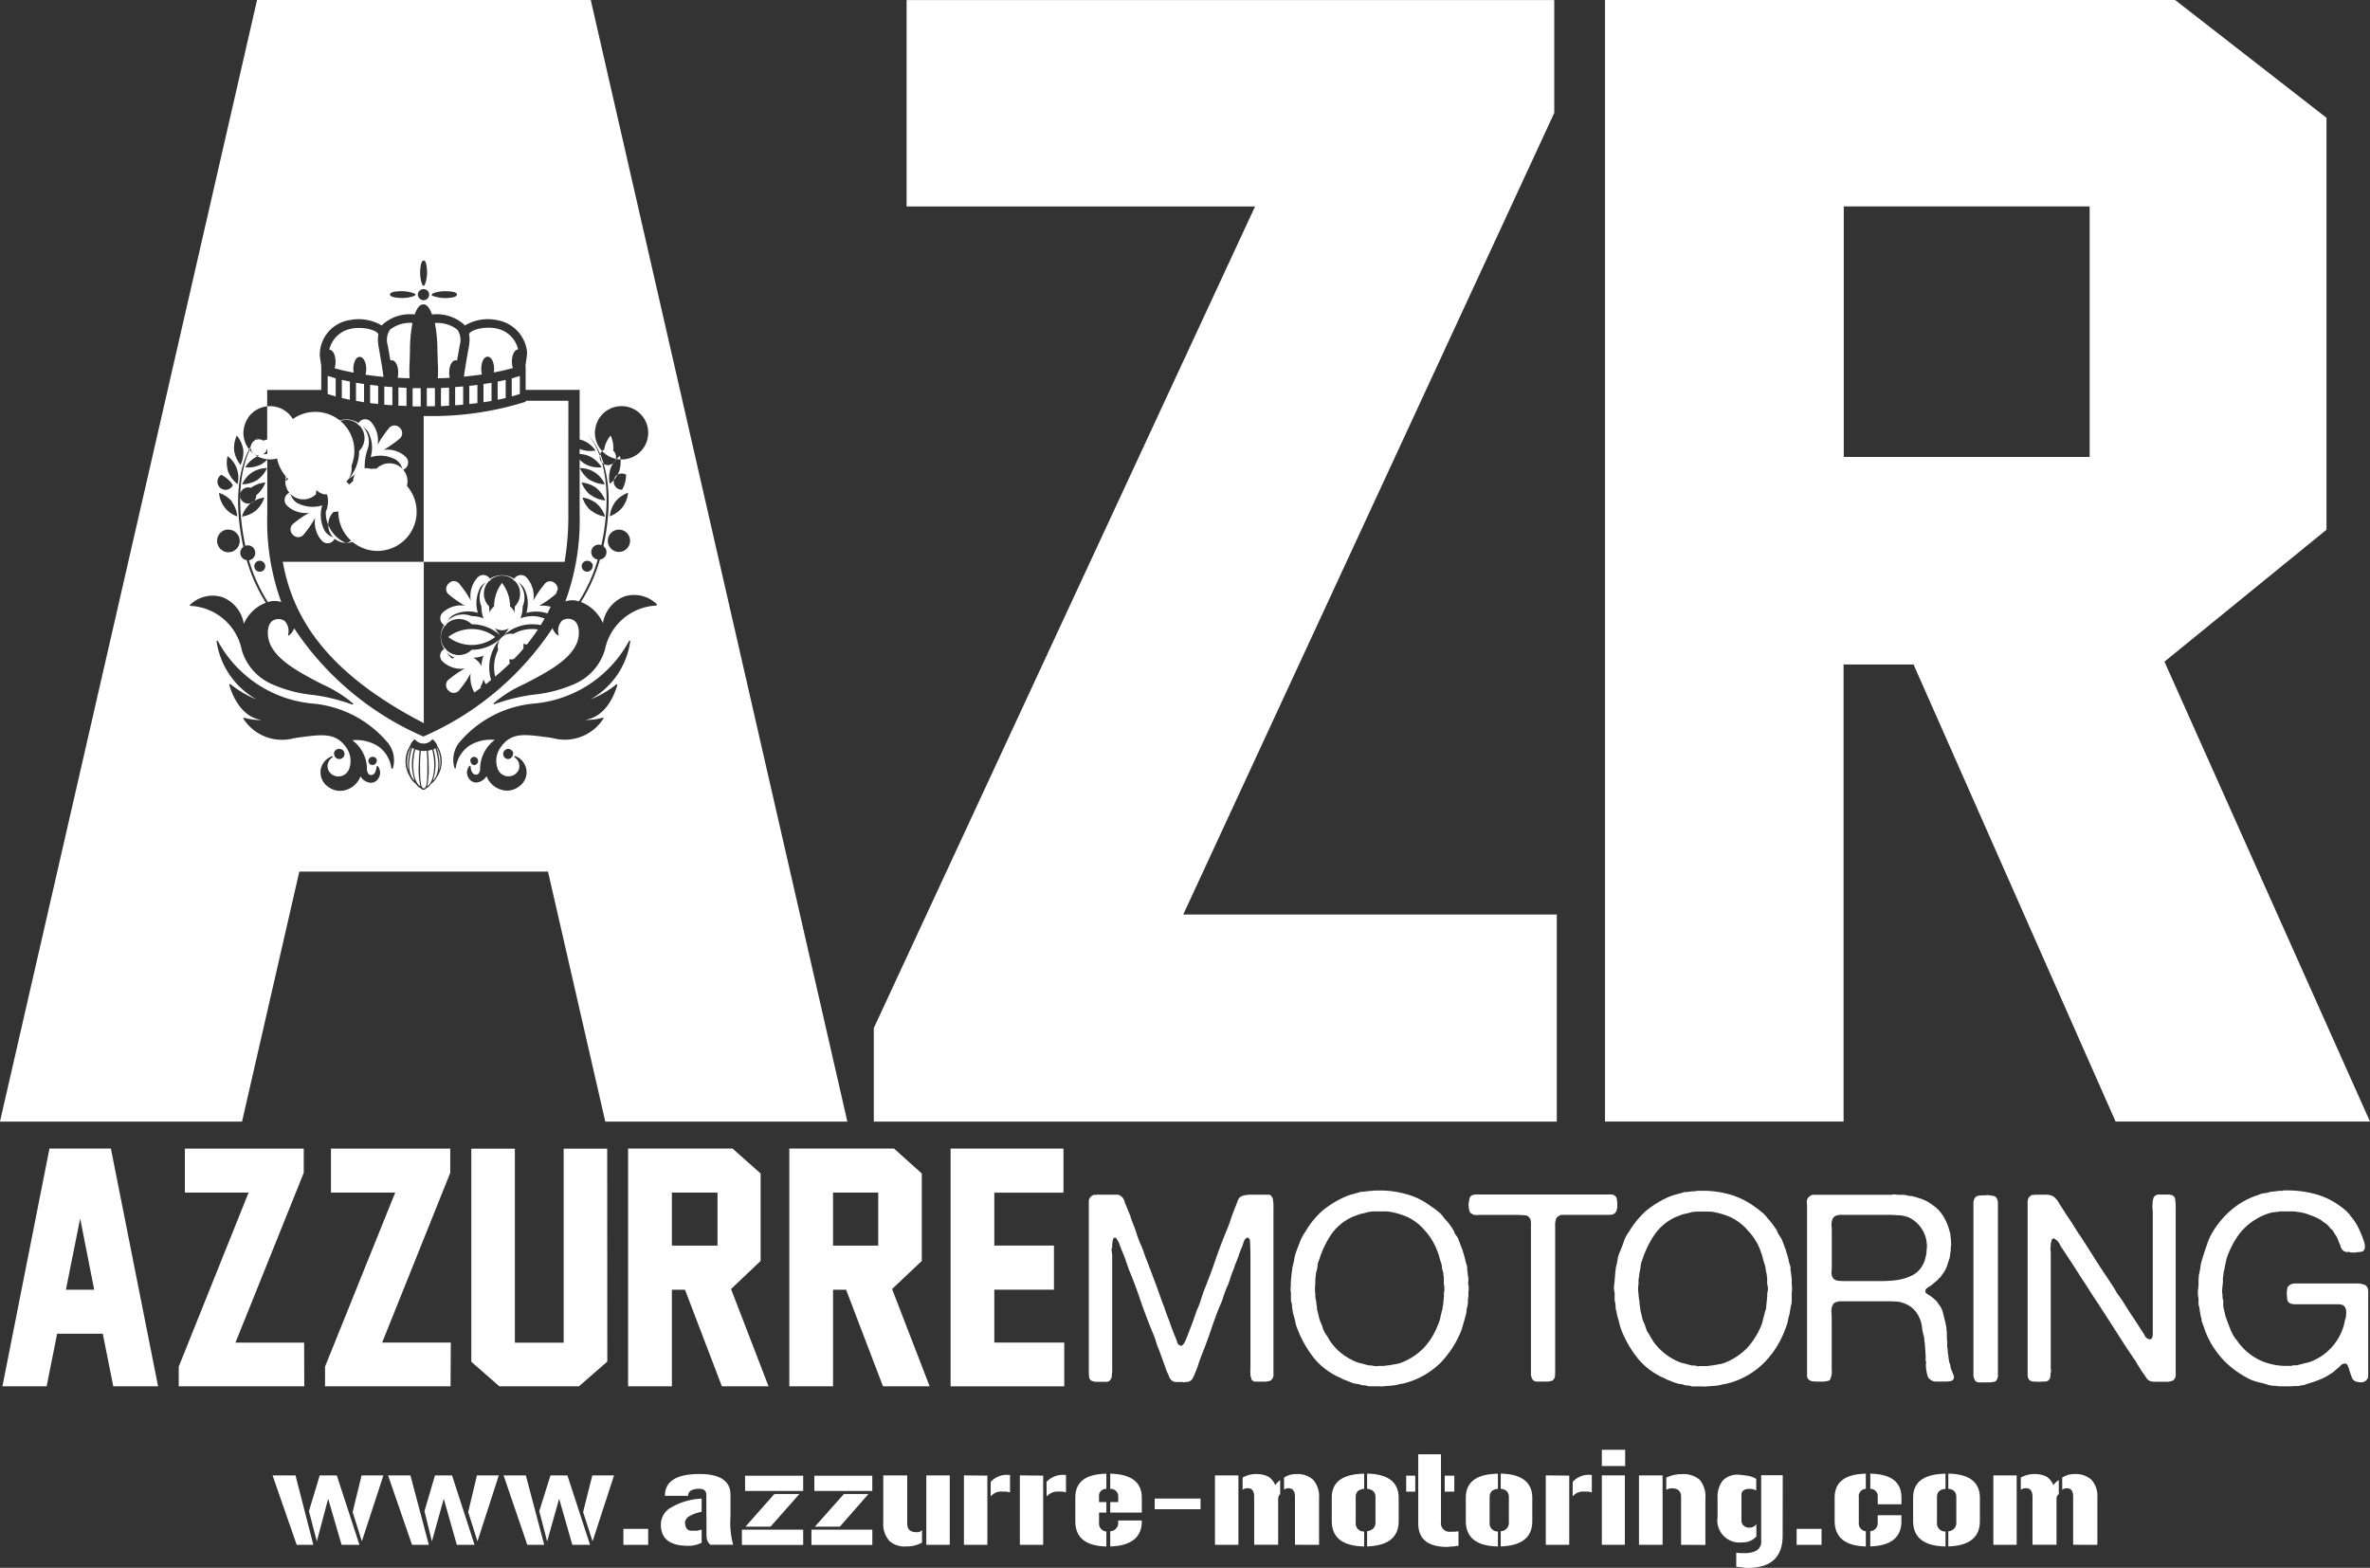<svg id="グループ_7157" data-name="グループ 7157" xmlns="http://www.w3.org/2000/svg" width="67.555" height="44.689" viewBox="0 0 67.555 44.689">
  <rect x="0" y="0" width="67.555" height="44.689" fill="#333333" stroke="none"/>
  <path id="パス_435" data-name="パス 435" d="M1759.911,832.874h.589a.143.143,0,0,1,.11.034.275.275,0,0,1,.1.118.753.753,0,0,0,.053.148c.042.1.076.194.121.292.023.1.061.182.1.285a2.717,2.717,0,0,1,.095.277c.034.091.068.187.106.27s.057.141.087.217a1.954,1.954,0,0,0,.08.22c.087.22.171.452.255.672s.159.46.25.68l.015.053a.466.466,0,0,1,.027.076c.049.133.095.243.133.357s.084.22.126.334c.023.038.038.1.064.16a.122.122,0,0,0,.091.106.1.1,0,0,0,.034.008.249.249,0,0,0,.034-.027.386.386,0,0,0,.065-.091l.042-.1c.042-.1.08-.209.122-.315s.079-.209.114-.315c0,0,.022-.057.03-.084l.027-.079a2.06,2.06,0,0,0,.114-.293c.031-.095.064-.194.1-.292.121-.3.228-.585.33-.885s.212-.581.334-.87c.038-.1.076-.2.11-.308s.08-.212.115-.308c.022-.042.034-.091.057-.148a.252.252,0,0,1,.076-.125.317.317,0,0,1,.121-.049.92.92,0,0,1,.16-.019h.178c.061,0,.11,0,.159,0h.14c.042,0,.08,0,.08,0a.186.186,0,0,1,.1.159,1.233,1.233,0,0,1,.012.213v4.585c0,.053,0,.114,0,.164a.166.166,0,0,1-.041.133.1.1,0,0,1-.061.053l-.106.022h-.122c-.06,0-.129,0-.178,0a.131.131,0,0,1-.117-.061l-.012-.049s-.011-.034-.019-.065v-.08a.318.318,0,0,1,0-.106c0-.038,0-.08,0-.118v-3c0-.122,0-.251-.007-.369,0-.049,0-.106-.007-.167s-.042-.091-.084-.091v.008a.145.145,0,0,0-.087.1c-.019.053-.035.1-.049.144a2.413,2.413,0,0,0-.1.258c-.03.087-.065.171-.1.258l-.023.064s-.011.042-.023.072a2.14,2.14,0,0,0-.1.274,1.828,1.828,0,0,1-.107.274c-.026.072-.06.152-.083.224a1.276,1.276,0,0,1-.083.228c-.1.235-.187.474-.266.71s-.167.471-.258.7c-.038.095-.068.186-.1.27-.026.1-.065.186-.1.277a1.507,1.507,0,0,1-.068.148.192.192,0,0,1-.126.1l-.026.007h-.05l-.053.012a.1.1,0,0,0-.046-.012h-.167a.185.185,0,0,1-.118-.034.246.246,0,0,1-.083-.106,1.34,1.34,0,0,0-.065-.148c-.038-.1-.072-.2-.114-.315s-.076-.209-.11-.307a1.772,1.772,0,0,1-.1-.274,2.429,2.429,0,0,0-.106-.274c-.11-.277-.224-.566-.319-.847s-.2-.57-.315-.847c-.042-.1-.076-.213-.114-.319a3.285,3.285,0,0,0-.122-.308c-.019-.057-.045-.117-.061-.163a.545.545,0,0,0-.076-.137l-.008-.023-.026-.012h-.034c-.008,0-.008.008-.008.008l-.015.019a.3.3,0,0,0-.023.08.611.611,0,0,1-.011.091v.08a.155.155,0,0,0-.015.1l.015.1v3.274a.819.819,0,0,1-.011.167.2.2,0,0,1-.038.129.131.131,0,0,1-.129.061c-.056,0-.129,0-.19,0h-.1a.275.275,0,0,1-.076-.015.133.133,0,0,1-.114-.125,1.9,1.9,0,0,1-.008-.224v-4.574c0-.053,0-.106,0-.175a.194.194,0,0,1,.034-.137.226.226,0,0,1,.114-.08.069.069,0,0,1,.03,0,.144.144,0,0,0,.038,0" transform="translate(-1728.668 -798.82)" fill="#fff"/>
  <path id="パス_436" data-name="パス 436" d="M1782.148,835.2a.565.565,0,0,1,.008.106.707.707,0,0,1-.008.106v.091c0,.049-.015.1-.015.148a.644.644,0,0,1-.011.152.7.7,0,0,0-.027.114c0,.03-.007.064-.011.11-.026.083-.045.167-.068.243s-.05.163-.072.235a2.833,2.833,0,0,1-.585.912,2.257,2.257,0,0,1-.942.562,1.447,1.447,0,0,1-.159.042c-.058,0-.11.026-.167.034l-.053.011a.506.506,0,0,0-.076.008l-.243.019a.351.351,0,0,1-.1,0c-.053,0-.083,0-.083,0-.042,0-.068,0-.068,0h-.167a.312.312,0,0,0-.095-.023.447.447,0,0,0-.1-.008.389.389,0,0,0-.148-.038.658.658,0,0,1-.145-.038c-.049-.019-.1-.038-.148-.061a.523.523,0,0,1-.148-.065,2,2,0,0,1-.748-.543,3.091,3.091,0,0,1-.486-.84.942.942,0,0,1-.068-.213,1.529,1.529,0,0,0-.061-.232l-.011-.053a.22.22,0,0,0-.008-.057.537.537,0,0,1-.015-.114.356.356,0,0,0-.023-.125.1.1,0,0,1-.008-.038.576.576,0,0,0,0-.069v-.16a.637.637,0,0,1-.011-.106.4.4,0,0,1,.008-.076l0-.121.026-.274a.551.551,0,0,0,.015-.087.232.232,0,0,1,.015-.091,1.893,1.893,0,0,0,.049-.239,1.616,1.616,0,0,1,.068-.22c.035-.095.076-.19.106-.274a1.429,1.429,0,0,1,.144-.255,2.374,2.374,0,0,1,.483-.589,2.742,2.742,0,0,1,.672-.406,1.117,1.117,0,0,1,.171-.057c.065-.019.125-.038.194-.053a.159.159,0,0,1,.091-.019.382.382,0,0,0,.1-.012c.034,0,.076-.008.11-.011s.076,0,.122-.012h.072a2.718,2.718,0,0,1,.866.106,1.977,1.977,0,0,1,.654.316c.076.053.148.1.22.159a.858.858,0,0,1,.182.186.253.253,0,0,0,.049.061l.057.061c.027.034.061.079.092.121s.049.08.076.118.023.053.023.053l.027.061a.989.989,0,0,1,.076.107c.034.087.073.182.11.289a.274.274,0,0,1,.031.087s.015.049.027.079c.011.057.03.1.042.156a.988.988,0,0,0,.045.164c0,.022.012.049.012.049l0,.1a.34.34,0,0,1,.015.106.957.957,0,0,0,.019.114v.088a.251.251,0,0,0,0,.11m-.7.235a.357.357,0,0,0,.015-.129.428.428,0,0,0-.015-.14v-.053l0-.072,0-.061a.454.454,0,0,1-.012-.072.364.364,0,0,0-.007-.072.892.892,0,0,1-.035-.133.373.373,0,0,0-.023-.129q-.034-.1-.057-.194a1.576,1.576,0,0,0-.069-.19,1.778,1.778,0,0,0-.345-.551,1.466,1.466,0,0,0-.513-.387,2.238,2.238,0,0,0-.384-.121,1,1,0,0,0-.239-.027h-.357c-.027.008-.064.008-.11.015a1.859,1.859,0,0,1-.213.053c-.068.023-.129.046-.194.068a1.484,1.484,0,0,0-.634.494,2.769,2.769,0,0,0-.365.76.368.368,0,0,0-.042.163.909.909,0,0,1-.038.179.347.347,0,0,1-.011.049.307.307,0,0,1-.008.095l-.007.057v.129a.739.739,0,0,0-.008.14.687.687,0,0,0,.008.141v.091c.007.057.023.1.027.144a.644.644,0,0,0,.019.133v.061a.1.1,0,0,0,.015.053c.011.053.023.106.038.167a1.114,1.114,0,0,0,.05.163.7.7,0,0,1,.061.163.783.783,0,0,0,.072.152c.023.042.05.076.073.11a1.153,1.153,0,0,0,.068.118,1.6,1.6,0,0,0,.6.524,1.5,1.5,0,0,0,.206.091c.068.011.152.038.235.061a.71.71,0,0,0,.073.015.378.378,0,0,1,.129.015.4.4,0,0,1,.061.008c.072-.008.118-.008.118-.008h.107a.131.131,0,0,0,.045-.008.718.718,0,0,1,.084-.008l.22-.038a.735.735,0,0,0,.175-.049,1.827,1.827,0,0,0,.619-.414,2.008,2.008,0,0,0,.392-.634,1.171,1.171,0,0,0,.072-.2c.011-.069.034-.148.049-.217.008-.022.019-.057.019-.057a.311.311,0,0,1,.015-.107l.026-.274Z" transform="translate(-1740.292 -798.578)" fill="#fff"/>
  <path id="パス_437" data-name="パス 437" d="M1792.635,832.859h3.821a.566.566,0,0,1,.087.007c.08.046.1.084.1.122a.534.534,0,0,1,.015.167v.087c-.011.034-.019.068-.026.095l-.049.065a.3.3,0,0,1-.167.038h-1.041c-.053,0-.106,0-.159,0s-.106,0-.148,0a.4.4,0,0,0-.1.045.179.179,0,0,0-.065.107.486.486,0,0,0-.015.171c0,.065,0,.137,0,.19v3.886c0,.08,0,.152-.007.209a.19.19,0,0,1-.084.125c-.026,0-.061.011-.091.019h-.315a.163.163,0,0,1-.144-.053.339.339,0,0,1-.05-.144c0-.049,0-.11,0-.171v-3.878c0-.057,0-.118,0-.19a.537.537,0,0,0-.015-.182.17.17,0,0,0-.167-.121,2.289,2.289,0,0,0-.281-.011h-1.026a.368.368,0,0,1-.167-.012l-.03-.023c-.035-.019-.05-.03-.057-.049a.61.61,0,0,1-.026-.1.8.8,0,0,1-.008-.133c.008-.049.015-.091.022-.125a.376.376,0,0,1,.019-.068.259.259,0,0,1,.042-.042c.034-.012.053-.023.072-.027l.019,0a.23.23,0,0,0,.034,0" transform="translate(-1750.559 -798.812)" fill="#fff"/>
  <path id="パス_438" data-name="パス 438" d="M1809.977,835.2a.353.353,0,0,1,.008.106.409.409,0,0,1-.008.106v.091c0,.049,0,.1,0,.148a.392.392,0,0,1-.027.152,1.012,1.012,0,0,1-.019.114c0,.03-.011.065-.015.11a1.536,1.536,0,0,0-.057.243c-.027.083-.053.163-.084.235a2.649,2.649,0,0,1-.585.912,2.272,2.272,0,0,1-.935.562c-.061.019-.114.031-.163.042a1.567,1.567,0,0,0-.164.034l-.049.011a.386.386,0,0,0-.079.008l-.251.019a.3.3,0,0,1-.091,0c-.061,0-.091,0-.091,0l-.083,0h-.152a.267.267,0,0,0-.094-.023.443.443,0,0,0-.1-.007.316.316,0,0,0-.145-.038.908.908,0,0,1-.144-.038c-.053-.019-.1-.038-.152-.06a.679.679,0,0,1-.144-.065,2.008,2.008,0,0,1-.744-.543,3.073,3.073,0,0,1-.49-.839,1.207,1.207,0,0,1-.061-.213c-.023-.072-.042-.152-.065-.231l-.008-.053a.117.117,0,0,0-.015-.057.556.556,0,0,1-.015-.114.461.461,0,0,0-.015-.126.138.138,0,0,1-.011-.038.481.481,0,0,0,0-.069v-.16a.394.394,0,0,1-.019-.106c0-.042,0-.076,0-.076l.016-.121.022-.274a.724.724,0,0,0,.011-.087.313.313,0,0,1,.016-.091,2.009,2.009,0,0,0,.046-.239,1.2,1.2,0,0,1,.08-.22c.034-.095.076-.19.1-.273a1.062,1.062,0,0,1,.141-.255,2.543,2.543,0,0,1,.482-.589,2.783,2.783,0,0,1,.668-.406c.057-.023.121-.042.174-.057.069-.019.129-.038.2-.053a.141.141,0,0,1,.057-.019.457.457,0,0,0,.125-.012.991.991,0,0,0,.114-.011c.038,0,.076,0,.121-.012a.052.052,0,0,1,.038,0h.034a2.77,2.77,0,0,1,.866.106,2.239,2.239,0,0,1,.657.316c.072.053.145.1.213.159a1.113,1.113,0,0,1,.19.186.159.159,0,0,0,.053.061l.046.061c.031.034.061.079.092.121s.056.08.083.118a.389.389,0,0,0,.015.053.38.38,0,0,1,.034.061c.034.049.05.08.072.106a3,3,0,0,1,.111.289.141.141,0,0,1,.027.087l.03.079c.015.057.027.1.042.156a.9.9,0,0,0,.042.164c.008.023.015.049.015.049l0,.1a.536.536,0,0,1,.019.106.7.7,0,0,0,.015.114v.087c0,.057,0,.076,0,.11m-.7.235a.442.442,0,0,0,.022-.129.538.538,0,0,0-.022-.14v-.187a.232.232,0,0,1-.012-.072.3.3,0,0,0-.015-.073c-.008-.045-.019-.087-.022-.132s-.024-.084-.035-.129c-.023-.068-.038-.133-.053-.194s-.045-.126-.064-.19a1.673,1.673,0,0,0-.353-.551,1.475,1.475,0,0,0-.513-.387,2.2,2.2,0,0,0-.384-.121.905.905,0,0,0-.236-.027h-.357c-.034.008-.069.008-.11.015-.076.023-.141.038-.213.053s-.125.046-.194.068a1.452,1.452,0,0,0-.631.494,2.769,2.769,0,0,0-.372.76.49.49,0,0,0-.042.163,1.392,1.392,0,0,1-.031.178.353.353,0,0,1-.011.049.3.3,0,0,1-.008.095l-.011.057v.129a.682.682,0,0,0-.011.14.62.62,0,0,0,.011.141v.049a.145.145,0,0,1,.008.042c0,.057.019.1.019.144a.463.463,0,0,0,.016.133l.007.061a.191.191,0,0,0,.007.053c.015.053.023.106.039.167a.614.614,0,0,0,.053.163,1.472,1.472,0,0,1,.061.163.481.481,0,0,0,.072.152.9.9,0,0,1,.064.11c.026.042.053.079.072.118a1.713,1.713,0,0,0,.6.524,1.747,1.747,0,0,0,.213.091c.072.011.148.038.24.061a.3.3,0,0,0,.064.015.231.231,0,0,1,.129.015.362.362,0,0,0,.091,0h.2a.215.215,0,0,0,.05-.008.5.5,0,0,1,.072-.007c.095-.015.159-.026.22-.038a.762.762,0,0,0,.179-.049,1.817,1.817,0,0,0,.619-.414,2.162,2.162,0,0,0,.4-.634.831.831,0,0,0,.057-.2c.023-.068.041-.148.057-.217a.189.189,0,0,0,.023-.057c.008-.068.011-.107.011-.107l.027-.274Z" transform="translate(-1758.905 -798.574)" fill="#fff"/>
  <path id="パス_439" data-name="パス 439" d="M1825.714,837.994c.023.069.008.122-.031.144a.125.125,0,0,1-.091.03.59.59,0,0,1-.122.008h-.24a.245.245,0,0,1-.178-.057.184.184,0,0,1-.08-.114,1.151,1.151,0,0,1-.034-.159l-.008-.035v-.072s-.015-.046,0-.065a.2.2,0,0,0,0-.061.176.176,0,0,1-.011-.061v-.118l-.023-.338a.585.585,0,0,1-.015-.11.356.356,0,0,0-.015-.106,1.618,1.618,0,0,1-.053-.273.861.861,0,0,0-.076-.255.73.73,0,0,0-.471-.418.5.5,0,0,0-.2-.038c-.087-.008-.163-.008-.247-.008h-1.36a.335.335,0,0,0-.072.019.159.159,0,0,0-.1.057.377.377,0,0,0-.052.243c.007.114.007.209.007.3v1.086c0,.072,0,.16,0,.258a.451.451,0,0,1-.031.224.243.243,0,0,1-.027.065l-.069.023a.263.263,0,0,0-.083.015h-.137a1.078,1.078,0,0,1-.163-.008.2.2,0,0,1-.129-.037.15.15,0,0,1-.064-.141v-4.752a1.514,1.514,0,0,0-.007-.174.21.21,0,0,1,.042-.137.363.363,0,0,1,.114-.076s.015,0,.015,0h2.2a.68.68,0,0,0,.114-.011.272.272,0,0,1,.1.011h.08a.533.533,0,0,0,.061,0,.5.5,0,0,1,.126.015.428.428,0,0,0,.125.019.659.659,0,0,1,.121.03,2.127,2.127,0,0,1,.259.088,1.2,1.2,0,0,1,.224.137,1.006,1.006,0,0,1,.3.307,1.48,1.48,0,0,1,.186.437.352.352,0,0,1,.027.121.844.844,0,0,0,.015.122v.076l.008.049c-.008.061-.011.095-.015.118v.083c-.008.038-.012.076-.019.106a.377.377,0,0,1-.019.114c-.023.068-.046.136-.068.209a.942.942,0,0,1-.1.194l-.046.061a.565.565,0,0,1-.049.068l-.011.015-.011,0a.161.161,0,0,0-.027.026.289.289,0,0,1-.035.045c-.056.042-.087.069-.121.1a.907.907,0,0,1-.11.08.2.2,0,0,0-.068.049.1.1,0,0,0-.035.042.148.148,0,0,0,.008.083.938.938,0,0,0,.095.068.675.675,0,0,1,.145.11.4.4,0,0,1,.121.14.576.576,0,0,1,.125.236c.023.083.042.182.072.281.008.042.015.08.023.114s.007.077.011.122a.457.457,0,0,1,.011.065.807.807,0,0,0,0,.14v.065a.312.312,0,0,1,.007.122.382.382,0,0,0,.008.114l.008.061v.057a1.012,1.012,0,0,1,.023.159c.008.046.015.091.026.148a.2.2,0,0,1,.027.08.332.332,0,0,0,.008.061Zm-.9-3.107a.792.792,0,0,0,.083-.171c.008-.057.034-.125.046-.2v-.064a.753.753,0,0,0,.007-.228.908.908,0,0,0-.517-.729.933.933,0,0,0-.342-.061c-.133-.011-.266-.011-.41-.011h-1.224l-.023.011a.1.1,0,0,0-.049.008.164.164,0,0,0-.118.1.358.358,0,0,0-.03.186c.007.076.007.156.007.217v.859c0,.079,0,.159-.007.235a.271.271,0,0,0,.052.2.2.2,0,0,0,.114.06,1.019,1.019,0,0,0,.163.012h1.022a3.55,3.55,0,0,0,.509-.027,1.484,1.484,0,0,0,.418-.125.676.676,0,0,0,.3-.27" transform="translate(-1770.03 -798.796)" fill="#fff"/>
  <path id="パス_440" data-name="パス 440" d="M1836.087,832.914c.034,0,.072,0,.118,0a.251.251,0,0,1,.129,0,.711.711,0,0,1,.117.019.117.117,0,0,1,.053.023.235.235,0,0,1,.065.163c0,.069,0,.125,0,.19v4.7a.264.264,0,0,1-.038.171.157.157,0,0,1-.045.042c-.049.007-.084.019-.129.022h-.137c-.065,0-.129,0-.19,0a.128.128,0,0,1-.125-.077.341.341,0,0,1-.034-.125v-4.885a.269.269,0,0,1,.034-.156.14.14,0,0,1,.11-.076.075.075,0,0,1,.031-.008h.038" transform="translate(-1779.62 -798.841)" fill="#fff"/>
  <path id="パス_441" data-name="パス 441" d="M1840.721,832.874c.091,0,.194,0,.308,0a.441.441,0,0,1,.235.053.739.739,0,0,1,.118.126c.038.061.069.121.1.163.065.1.125.2.2.308.061.091.133.2.2.308.031.053.069.107.1.16a1.53,1.53,0,0,1,.11.163c.156.235.3.474.456.714s.315.471.467.71a1,1,0,0,0,.129.2c.042.061.094.133.129.194.083.137.167.266.258.4s.172.266.255.391a1.253,1.253,0,0,1,.087.148.17.17,0,0,0,.141.083.152.152,0,0,0,.042-.015.231.231,0,0,0,.034-.133v-3.495a.42.42,0,0,0-.008-.073.86.86,0,0,1,0-.114l.008-.121.015-.057a.125.125,0,0,1,.019-.049.166.166,0,0,1,.133-.069h.288a.342.342,0,0,1,.084.015.142.142,0,0,1,.1.129,1.823,1.823,0,0,1,.015.22v4.6c0,.053,0,.114,0,.164a.2.2,0,0,1-.037.133.142.142,0,0,1-.076.053.732.732,0,0,1-.1.022h-.372a.463.463,0,0,1-.156-.022.266.266,0,0,1-.091-.08s-.045-.068-.064-.1a1.158,1.158,0,0,1-.125-.186,1.8,1.8,0,0,1-.122-.2c-.182-.258-.357-.531-.528-.8s-.345-.532-.52-.809c-.1-.144-.2-.3-.289-.441s-.194-.292-.285-.441c-.167-.262-.338-.52-.517-.79l-.034-.069a.317.317,0,0,0-.106-.114l-.023-.019-.034-.016a.288.288,0,0,0-.057.034.379.379,0,0,1-.026.114v.057a.535.535,0,0,0-.008.114.718.718,0,0,1,.008.125v3.229a.436.436,0,0,0,.008.091.205.205,0,0,1-.015.088v.057c-.012.057-.015.091-.015.091l-.064.065-.053.015-.175.007c-.072,0-.136,0-.193-.007a.17.17,0,0,1-.118-.061.231.231,0,0,1-.034-.129v-4.9a.293.293,0,0,1,.034-.156.384.384,0,0,1,.091-.072l.019,0c.038,0,.053,0,.053,0" transform="translate(-1782.727 -798.82)" fill="#fff"/>
  <path id="パス_442" data-name="パス 442" d="M1857.584,832.512a3.037,3.037,0,0,1,.9.095,2.064,2.064,0,0,1,.7.323,2.04,2.04,0,0,1,.243.194l.026.034.031.026a.523.523,0,0,0,.08.107.949.949,0,0,1,.083.118,1.63,1.63,0,0,1,.141.266c.041.091.08.19.114.289a.5.5,0,0,1,.026.163.141.141,0,0,1-.061.118.025.025,0,0,1-.019.011.121.121,0,0,0-.065.011h-.057a.417.417,0,0,1-.117.015.6.6,0,0,1-.1-.008.21.21,0,0,0-.058-.015.063.063,0,0,1-.068,0,.206.206,0,0,1-.076-.034.209.209,0,0,1-.068-.106.532.532,0,0,0-.05-.125,1.3,1.3,0,0,0-.079-.186c-.038-.049-.069-.11-.11-.171a.47.47,0,0,1-.038-.03.52.52,0,0,1-.038-.042.585.585,0,0,0-.129-.125.269.269,0,0,1-.072-.049l-.042-.031a1.314,1.314,0,0,0-.247-.122c-.083-.03-.159-.061-.243-.084-.049-.007-.091-.023-.133-.026a1.063,1.063,0,0,1-.133-.019h-.057l-.049,0h-.19c-.038,0-.069,0-.1,0h-.034a.055.055,0,0,0-.03.008l-.1.011-.072.008a1.549,1.549,0,0,0-.479.2,1.655,1.655,0,0,0-.5.46,2.6,2.6,0,0,0-.327.65c-.011.053-.027.11-.038.171s-.022.114-.034.179a.178.178,0,0,0-.015.049.528.528,0,0,1-.008.095.323.323,0,0,0-.011.1v.083l-.012.118a.984.984,0,0,0-.011.129.46.46,0,0,0,.011.117v.076l.008.045.011.035a.3.3,0,0,1,0,.1.68.68,0,0,0,.008.1c.008.038.015.076.027.118a.7.7,0,0,1,.022.106c.027.084.053.152.08.224s.057.148.084.216a1.931,1.931,0,0,0,.091.175c.038.053.08.1.117.156a1.658,1.658,0,0,0,.718.555c.042.015.073.026.11.038s.073.019.073.019a1.64,1.64,0,0,0,.456.061h.163a.239.239,0,0,1,.083-.019.173.173,0,0,0,.076,0c.095-.026.16-.038.216-.057a.844.844,0,0,0,.183-.049,1.564,1.564,0,0,0,.923-1,1,1,0,0,0,.03-.122.406.406,0,0,1,.031-.114.89.89,0,0,0,.015-.209.225.225,0,0,0-.076-.152.308.308,0,0,0-.159-.034h-1.2a.418.418,0,0,1-.156-.023.132.132,0,0,1-.079-.084.2.2,0,0,1-.015-.087.978.978,0,0,1-.008-.107.647.647,0,0,1,.012-.125.235.235,0,0,1,.011-.061.269.269,0,0,1,.117-.091.33.33,0,0,1,.091-.015h1.565c.057,0,.11,0,.16,0a.639.639,0,0,1,.152.008.814.814,0,0,1,.129.038.18.18,0,0,1,.072.1.275.275,0,0,1,.012.1v2.37a.233.233,0,0,1-.007.065.188.188,0,0,1-.107.118.192.192,0,0,1-.091.019.522.522,0,0,1-.159-.027.249.249,0,0,1-.076-.061.467.467,0,0,1-.049-.114c-.015-.038-.027-.083-.046-.133a.651.651,0,0,0-.046-.133.087.087,0,0,0-.118-.061.362.362,0,0,0-.061.023c-.038.038-.056.061-.079.079l-.118.1a.643.643,0,0,1-.114.084,1.566,1.566,0,0,1-.327.171,3.594,3.594,0,0,1-.372.126.34.34,0,0,1-.11.03.887.887,0,0,0-.11.022h-.137l-.045.008h-.08a.406.406,0,0,1-.075,0h-.065l-.156,0a.673.673,0,0,0-.148-.015c-.053,0-.1-.015-.148-.023a1.693,1.693,0,0,0-.258-.072,1.916,1.916,0,0,1-.247-.08,2.753,2.753,0,0,1-.744-.524,2.547,2.547,0,0,1-.513-.763,1.58,1.58,0,0,1-.068-.182c-.023-.068-.049-.137-.076-.209v-.053l-.018-.053c-.012-.057-.023-.118-.031-.175a1,1,0,0,0-.038-.182v-.179a.642.642,0,0,1-.019-.141,1.023,1.023,0,0,1,.007-.125l.012-.095v-.152l.007-.11a.22.22,0,0,1,.012-.072c.011-.061.026-.122.034-.178a1.007,1.007,0,0,1,.034-.182c.05-.164.1-.323.156-.479a1.678,1.678,0,0,1,.2-.418,2.538,2.538,0,0,1,.532-.6,2.208,2.208,0,0,1,.737-.395.436.436,0,0,1,.152-.046.85.85,0,0,0,.164-.034.54.54,0,0,1,.064-.012.388.388,0,0,0,.08-.008c.038-.007.079-.007.118-.015h.122" transform="translate(-1792.518 -798.578)" fill="#fff"/>
  <path id="パス_443" data-name="パス 443" d="M1669.36,835.689l-.3-1.5h-1.3l-.3,1.5H1666.2l1.341-6.777h1.751l1.345,6.777Zm-.544-2.754-.4-2.029-.406,2.029Z" transform="translate(-1666.131 -796.173)" fill="#fff"/>
  <path id="パス_444" data-name="パス 444" d="M1684.961,835.689h-3.578v-.562l1.991-4.961h-1.816v-1.254h3.388v.691L1683,834.443h1.957Z" transform="translate(-1676.288 -796.173)" fill="#fff"/>
  <path id="パス_445" data-name="パス 445" d="M1697.556,835.689h-3.578v-.562l2-4.961h-1.831v-1.254h3.4v.691l-1.941,4.839h1.956Z" transform="translate(-1684.713 -796.173)" fill="#fff"/>
  <path id="パス_446" data-name="パス 446" d="M1710.448,834.983l-.809.706h-2.268l-.8-.7v-6.074h1.242v5.531h1.39v-5.531h1.242Z" transform="translate(-1693.137 -796.173)" fill="#fff"/>
  <path id="パス_447" data-name="パス 447" d="M1724.067,835.689h-1.33l-1.052-2.754h-.373v2.754h-1.249v-6.777h2.978l.8.711v2.492l-.843.8Zm-2.755-4.011h1.3v-1.512h-1.3Z" transform="translate(-1702.16 -796.173)" fill="#fff"/>
  <path id="パス_448" data-name="パス 448" d="M1737.943,835.689h-1.33l-1.052-2.754h-.372v2.754h-1.246v-6.777h2.985l.791.711v2.492l-.847.8Zm-2.754-4.011h1.288v-1.512h-1.288Z" transform="translate(-1711.444 -796.173)" fill="#fff"/>
  <path id="パス_449" data-name="パス 449" d="M1751.063,835.689h-3.24v-6.777h3.217v1.257h-1.971v1.508h1.7v1.257h-1.7v1.508h1.994Z" transform="translate(-1720.727 -796.173)" fill="#fff"/>
  <path id="パス_450" data-name="パス 450" d="M1690.111,857.04l.509,1.979h-.475l-.688-1.979Zm.383,1.018.308-1.018h.486l.646,1.979h-.509l-.383-1.314-.323,1.216Zm1.246.026.255-1.044h.622l-.615,1.88Z" transform="translate(-1681.688 -814.985)" fill="#fff"/>
  <path id="パス_451" data-name="パス 451" d="M1700.042,857.04l.525,1.979h-.479l-.684-1.979Zm.4,1.018.3-1.018h.486l.642,1.979h-.506l-.372-1.314-.338,1.216Zm1.246.026.25-1.044h.623l-.608,1.88Z" transform="translate(-1688.343 -814.985)" fill="#fff"/>
  <path id="パス_452" data-name="パス 452" d="M1709.983,857.04l.525,1.979h-.483l-.676-1.979Zm.383,1.018.32-1.018h.482l.646,1.979h-.505l-.376-1.314-.342,1.216Zm1.25.026.262-1.044h.62l-.612,1.88Z" transform="translate(-1694.995 -814.985)" fill="#fff"/>
  <rect id="長方形_9467" data-name="長方形 9467" width="0.707" height="0.456" transform="translate(17.769 43.579)" fill="#fff"/>
  <path id="パス_453" data-name="パス 453" d="M1722.885,858.372a.554.554,0,0,1,.281-.49,1.894,1.894,0,0,1,.881-.258V858a1.068,1.068,0,0,0-.357.129.239.239,0,0,0-.118.17c.008.156.061.24.187.24h.163a1.036,1.036,0,0,1,.125-.03v.372a.845.845,0,0,1-.387.088c-.517,0-.775-.2-.775-.6m1.295-.854c0-.107-.064-.171-.2-.171a.531.531,0,0,0-.232.045.18.18,0,0,0-.088.156H1723c0-.418.331-.623.988-.623.585,0,.881.2.881.593v.623a2.358,2.358,0,0,0,.076.8h-.657a.566.566,0,0,1-.084-.125.657.657,0,0,1-.019-.148Z" transform="translate(-1704.047 -814.907)" fill="#fff"/>
  <path id="パス_454" data-name="パス 454" d="M1729.859,858.6h1.747v.437h-1.747Zm.091-1.535h1.656v.433h-1.656Zm.011,1.451.824-.931h.714l-.824.931Z" transform="translate(-1708.712 -815)" fill="#fff"/>
  <path id="パス_455" data-name="パス 455" d="M1735.847,858.6h1.736v.437h-1.736Zm.083-1.535h1.652v.433h-1.652Zm.015,1.451.828-.931h.7l-.816.931Z" transform="translate(-1712.718 -815)" fill="#fff"/>
  <path id="パス_456" data-name="パス 456" d="M1742.713,857.04v1.371c0,.171.087.247.266.247a.173.173,0,0,0,.156-.061v.357a.869.869,0,0,1-.448.11.644.644,0,0,1-.486-.159.728.728,0,0,1-.171-.525v-1.34Zm1.212,1.979h-.668V857.04h.668Z" transform="translate(-1716.853 -814.985)" fill="#fff"/>
  <path id="パス_457" data-name="パス 457" d="M1748.971,857.009l.668.007v1.972h-.668Zm.763.186a.622.622,0,0,1,.505-.2h.046v.5a1.037,1.037,0,0,0-.117-.023s-.072,0-.1,0a.373.373,0,0,0-.335.141Z" transform="translate(-1721.495 -814.955)" fill="#fff"/>
  <path id="パス_458" data-name="パス 458" d="M1753.787,857.009l.665.007v1.972h-.665Zm.76.186a.641.641,0,0,1,.51-.2h.045v.5a.536.536,0,0,0-.11-.023,1.013,1.013,0,0,0-.1,0,.406.406,0,0,0-.342.141Z" transform="translate(-1724.717 -814.955)" fill="#fff"/>
  <path id="パス_459" data-name="パス 459" d="M1759.446,857.7v.3h-.209v.278a.232.232,0,0,0,.209.262v.426c-.6-.015-.885-.258-.885-.725v-.665c0-.448.284-.673.885-.684v.433a.2.2,0,0,0-.209.232v.144Zm.11,0h.228v-.144a.214.214,0,0,0-.228-.232v-.433c.6.011.9.244.9.684V858h-.9Zm.9.547c0,.456-.3.7-.9.718v-.433a.237.237,0,0,0,.228-.255v-.053h.669Z" transform="translate(-1727.91 -814.885)" fill="#fff"/>
  <rect id="長方形_9468" data-name="長方形 9468" width="1.307" height="0.304" transform="translate(32.914 42.715)" fill="#fff"/>
  <path id="パス_460" data-name="パス 460" d="M1770.582,856.962h.668v1.979h-.668Zm1.717.277a.738.738,0,0,1,.141-.144v.4a.188.188,0,0,0-.057.136v1.307h-.684v-1.368c0-.16-.061-.243-.182-.243a.232.232,0,0,0-.148.045v-.349a.785.785,0,0,1,.372-.1.833.833,0,0,1,.346.065.5.5,0,0,1,.212.251m.563,1.7v-1.368c0-.16-.061-.243-.182-.243a.178.178,0,0,0-.129.045v-.349a.6.6,0,0,1,.345-.1.662.662,0,0,1,.486.164.719.719,0,0,1,.167.516v1.337Z" transform="translate(-1735.95 -814.907)" fill="#fff"/>
  <path id="パス_461" data-name="パス 461" d="M1781.314,858.277a.23.23,0,0,0,.24.262v.426c-.612-.011-.923-.251-.923-.725v-.665c0-.452.311-.673.923-.684v.433c-.163.011-.24.091-.24.232Zm1.224-.031c0,.456-.3.7-.9.718v-.433c.159-.027.239-.107.239-.255v-.722c0-.133-.08-.216-.239-.232v-.433c.6.011.9.244.9.692Z" transform="translate(-1742.67 -814.885)" fill="#fff"/>
  <path id="パス_462" data-name="パス 462" d="M1787.3,856.291h-.259v-.456h.259Zm.733-1.064v1.926a.245.245,0,0,0,.274.281h.1a1,1,0,0,0,.125-.015v.418a.554.554,0,0,0-.125.015,1.809,1.809,0,0,0-.19.015c-.562,0-.832-.224-.832-.676v-1.964Zm.107.608h.273v.456h-.273Z" transform="translate(-1746.959 -813.773)" fill="#fff"/>
  <path id="パス_463" data-name="パス 463" d="M1792.849,858.277a.231.231,0,0,0,.236.262v.426c-.608-.011-.915-.251-.915-.725v-.665c0-.452.307-.673.915-.684v.433c-.156.011-.236.091-.236.232Zm1.216-.031c0,.456-.3.7-.9.718v-.433a.238.238,0,0,0,.232-.255v-.722c0-.133-.076-.216-.232-.232v-.433c.593.011.9.244.9.692Z" transform="translate(-1750.388 -814.885)" fill="#fff"/>
  <path id="パス_464" data-name="パス 464" d="M1799.052,857.009l.669.007v1.972h-.669Zm.768.186a.609.609,0,0,1,.5-.2h.045v.5a.532.532,0,0,0-.11-.023,1.008,1.008,0,0,0-.11,0,.372.372,0,0,0-.327.141Z" transform="translate(-1754.991 -814.955)" fill="#fff"/>
  <path id="パス_465" data-name="パス 465" d="M1803.882,854.837h.665v.463h-.665Zm0,.729h.657v1.979h-.657Z" transform="translate(-1758.223 -813.512)" fill="#fff"/>
  <path id="パス_466" data-name="パス 466" d="M1807.081,856.962h.673v1.979h-.673Zm1.2,1.979v-1.364c0-.163-.083-.247-.266-.247a.272.272,0,0,0-.156.045v-.349a.969.969,0,0,1,.452-.1.7.7,0,0,1,.5.16.728.728,0,0,1,.163.521v1.337Z" transform="translate(-1760.363 -814.907)" fill="#fff"/>
  <path id="パス_467" data-name="パス 467" d="M1814.77,858.482a.228.228,0,0,0,.193-.1v.353a.512.512,0,0,1-.4.168.631.631,0,0,1-.706-.721v-.529a.771.771,0,0,1,.141-.505.586.586,0,0,1,.452-.175c.095.008.186.019.277.034a.621.621,0,0,1,.232.087v.33a.373.373,0,0,0-.182-.045.3.3,0,0,0-.182.042.159.159,0,0,0-.057.145v.653l0,.091a.374.374,0,0,0,.034.087.357.357,0,0,0,.08.064.349.349,0,0,0,.111.023m.949.224c0,.619-.334.923-1,.923a.807.807,0,0,1-.156-.015c-.057-.008-.111-.011-.167-.019v-.4l.091.011c.034,0,.08,0,.133,0a.672.672,0,0,0,.361-.076.3.3,0,0,0,.126-.289v-1.854h.615Z" transform="translate(-1764.899 -814.939)" fill="#fff"/>
  <rect id="長方形_9469" data-name="長方形 9469" width="0.71" height="0.456" transform="translate(51.212 43.579)" fill="#fff"/>
  <path id="パス_468" data-name="パス 468" d="M1824.609,858.277a.227.227,0,0,0,.2.255v.433c-.593-.015-.889-.262-.889-.733v-.657c0-.448.3-.673.889-.684v.433a.215.215,0,0,0-.152.072.206.206,0,0,0-.049.16Zm.539-.722a.208.208,0,0,0-.212-.232v-.433c.6.011.889.244.889.684v.19h-.676Zm.676.691c0,.456-.292.7-.889.718v-.433a.23.23,0,0,0,.212-.255v-.2h.676Z" transform="translate(-1771.625 -814.885)" fill="#fff"/>
  <path id="パス_469" data-name="パス 469" d="M1831.357,858.277a.235.235,0,0,0,.243.262v.426c-.612-.011-.923-.251-.923-.725v-.665c0-.452.312-.673.923-.684v.433c-.159.011-.243.091-.243.232Zm1.223-.031c0,.456-.3.7-.9.718v-.433a.235.235,0,0,0,.228-.255v-.722c0-.133-.072-.216-.228-.232v-.433c.6.011.9.244.9.692Z" transform="translate(-1776.145 -814.885)" fill="#fff"/>
  <path id="パス_470" data-name="パス 470" d="M1837.583,856.962h.665v1.979h-.665Zm1.709.277a.63.63,0,0,1,.156-.144v.4a.168.168,0,0,0-.065.136v1.307h-.684v-1.368c0-.16-.064-.243-.182-.243a.248.248,0,0,0-.152.045v-.349a.8.8,0,0,1,.372-.1.8.8,0,0,1,.345.065.481.481,0,0,1,.209.251m.566,1.7v-1.368c0-.16-.053-.243-.182-.243a.208.208,0,0,0-.129.045v-.349a.624.624,0,0,1,.349-.1.662.662,0,0,1,.486.164.7.7,0,0,1,.167.516v1.337Z" transform="translate(-1780.764 -814.907)" fill="#fff"/>
  <path id="パス_471" data-name="パス 471" d="M1760.683,762.013h-19.468v-2.666l10.868-23.419h-9.933v-5.884h18.461v3.218l-10.575,22.848h10.647Z" transform="translate(-1716.308 -730.043)" fill="#fff"/>
  <path id="パス_472" data-name="パス 472" d="M1825.969,762.013h-7.252l-5.759-13.029h-1.994v13.029h-6.8V730.044h16.25l4.315,3.358v11.741l-4.619,3.761Zm-15-18.944h7.009v-7.142h-7.009Z" transform="translate(-1758.414 -730.044)" fill="#fff"/>
  <g id="グループ_679" data-name="グループ 679">
    <path id="パス_219" data-name="パス 219" d="M1695.352,766.813a1.112,1.112,0,1,0,.229.676A1.111,1.111,0,0,0,1695.352,766.813Z" transform="translate(-1685.48 -754.637)" fill="#fff"/>
    <path id="パス_220" data-name="パス 220" d="M1699.418,758.916a.106.106,0,0,1,.041-.007c.1,0,.182.151.182.35a.635.635,0,0,1-.017.148c.113.008.225.013.342.014a3.411,3.411,0,0,1,0-.443l.01-.339a4.258,4.258,0,0,1,.071-.793.916.916,0,0,0-.64.19.521.521,0,0,0-.065.446Z" transform="translate(-1688.29 -748.64)" fill="#fff"/>
    <path id="パス_221" data-name="パス 221" d="M1691.85,770.786a.373.373,0,1,0,.668.228A1.077,1.077,0,0,0,1691.85,770.786Z" transform="translate(-1682.842 -757.294)" fill="#fff"/>
    <path id="パス_222" data-name="パス 222" d="M1698.15,772.825a.225.225,0,0,0-.077-.385.456.456,0,0,1-.19.292.935.935,0,0,1-.722.076.954.954,0,0,1-.077.73.465.465,0,0,1-.29.192.219.219,0,0,0,.38.076.787.787,0,0,0,.187-.647,2.682,2.682,0,0,0,.345.5.2.2,0,0,0,.287-.015.208.208,0,0,0,.016-.289,2.965,2.965,0,0,0-.479-.336A.767.767,0,0,0,1698.15,772.825Z" transform="translate(-1686.597 -758.4)" fill="#fff"/>
    <path id="パス_223" data-name="パス 223" d="M1704.188,763.914V763.4c-.076,0-.152.008-.231.011v.518C1704.036,763.922,1704.111,763.919,1704.188,763.914Z" transform="translate(-1691.388 -752.351)" fill="#fff"/>
    <path id="パス_224" data-name="パス 224" d="M1702.969,763.445c-.077,0-.154,0-.231,0v.518c.077,0,.154,0,.231,0Z" transform="translate(-1690.572 -752.384)" fill="#fff"/>
    <path id="パス_225" data-name="パス 225" d="M1701.746,763.449c-.076,0-.155,0-.231,0v.52c.076,0,.155,0,.231,0Z" transform="translate(-1689.754 -752.384)" fill="#fff"/>
    <path id="パス_226" data-name="パス 226" d="M1698.089,763.2c-.077-.01-.154-.017-.23-.028v.52c.076.009.152.018.23.025Z" transform="translate(-1687.309 -752.202)" fill="#fff"/>
    <path id="パス_227" data-name="パス 227" d="M1697.739,771.014a1.1,1.1,0,0,0-.673-.228.374.374,0,1,0,0,.455A1.1,1.1,0,0,0,1697.739,771.014Z" transform="translate(-1686.33 -757.294)" fill="#fff"/>
    <path id="パス_228" data-name="パス 228" d="M1698.15,767.2a.761.761,0,0,0-.619-.188,3.168,3.168,0,0,0,.479-.339.209.209,0,0,0-.016-.29.206.206,0,0,0-.287-.017,2.945,2.945,0,0,0-.345.5.791.791,0,0,0-.187-.647.22.22,0,0,0-.38.076.492.492,0,0,1,.29.193.963.963,0,0,1,.077.731.919.919,0,0,1,.722.074.469.469,0,0,1,.19.292A.224.224,0,0,0,1698.15,767.2Z" transform="translate(-1686.597 -754.188)" fill="#fff"/>
    <path id="パス_229" data-name="パス 229" d="M1700.526,763.406l-.231-.011v.519c.077,0,.154.009.231.01Z" transform="translate(-1688.939 -752.351)" fill="#fff"/>
    <path id="パス_230" data-name="パス 230" d="M1695.652,762.789c-.079-.015-.156-.033-.23-.049v.517c.075.017.151.034.23.05Z" transform="translate(-1685.679 -751.912)" fill="#fff"/>
    <path id="パス_231" data-name="パス 231" d="M1692.284,769.677a.961.961,0,0,0,.589-.893.209.209,0,1,1,.274-.278,1.632,1.632,0,0,1-.274-1.464.641.641,0,1,0-1.178,0,.942.942,0,0,0,.062.339.954.954,0,0,0-1.22.532.744.744,0,0,1,1.159.871A.959.959,0,0,0,1692.284,769.677Zm-.864-1.4a.514.514,0,1,1,0-.728.507.507,0,1,0,.5-.5.518.518,0,1,1,.727,0,1.208,1.208,0,0,1-.363.867,1.191,1.191,0,0,1,.863-.366.515.515,0,1,1,0,.728,1.192,1.192,0,0,1-.863-.362,1.208,1.208,0,0,1,.363.868.517.517,0,1,1-.727,0,.507.507,0,1,0-.5-.506Z" transform="translate(-1682.411 -754.193)" fill="#fff"/>
    <path id="パス_232" data-name="パス 232" d="M1695.352,773.407a1.116,1.116,0,1,0-.228-.677A1.11,1.11,0,0,0,1695.352,773.407Z" transform="translate(-1685.48 -758.144)" fill="#fff"/>
    <path id="パス_233" data-name="パス 233" d="M1703.519,758.979a3.842,3.842,0,0,1,0,.443c.115,0,.227-.007.341-.014a.565.565,0,0,1-.017-.148c0-.2.08-.35.184-.35a.106.106,0,0,1,.04.007l.076-.433a.531.531,0,0,0-.066-.446.921.921,0,0,0-.642-.19,4.135,4.135,0,0,1,.072.793Z" transform="translate(-1691.039 -748.64)" fill="#fff"/>
    <path id="パス_234" data-name="パス 234" d="M1703.577,794.39a1.44,1.44,0,0,1,.07.664.863.863,0,0,0-.063-.666A.017.017,0,0,0,1703.577,794.39Z" transform="translate(-1691.133 -773.08)" fill="#fff"/>
    <path id="パス_235" data-name="パス 235" d="M1703.276,794.482a1.518,1.518,0,0,1-.017.9c.264-.27.124-.771.072-.923A.341.341,0,0,1,1703.276,794.482Z" transform="translate(-1690.921 -773.128)" fill="#fff"/>
    <path id="パス_236" data-name="パス 236" d="M1702.345,794.661a.691.691,0,0,1-.08.009.66.66,0,0,1-.082-.009,3.01,3.01,0,0,0-.024.4c0,.331,0,.674.106.674s.1-.343.1-.674A2.807,2.807,0,0,0,1702.345,794.661Z" transform="translate(-1690.185 -773.263)" fill="#fff"/>
    <path id="パス_237" data-name="パス 237" d="M1702.915,794.566a.925.925,0,0,1-.124.031,3.183,3.183,0,0,1,.023.4,2.457,2.457,0,0,1-.042.615C1702.98,795.481,1703.023,794.96,1702.915,794.566Z" transform="translate(-1690.595 -773.199)" fill="#fff"/>
    <path id="パス_238" data-name="パス 238" d="M1701.754,794.58a.664.664,0,0,1-.123-.037c-.11.4-.067.921.144,1.055a2.266,2.266,0,0,1-.046-.615A3.779,3.779,0,0,1,1701.754,794.58Z" transform="translate(-1689.793 -773.184)" fill="#fff"/>
    <path id="パス_239" data-name="パス 239" d="M1701.151,794.335l-.006,0a.873.873,0,0,0-.072.685A1.429,1.429,0,0,1,1701.151,794.335Z" transform="translate(-1689.43 -773.042)" fill="#fff"/>
    <path id="パス_240" data-name="パス 240" d="M1701.362,794.44a.518.518,0,0,1-.054-.03c-.045.133-.206.661.068.94A1.518,1.518,0,0,1,1701.362,794.44Z" transform="translate(-1689.557 -773.094)" fill="#fff"/>
    <path id="パス_241" data-name="パス 241" d="M1710.051,762.983c.079-.024.157-.044.231-.069V762.4c-.073.023-.151.048-.231.07Z" transform="translate(-1695.464 -751.684)" fill="#fff"/>
    <path id="パス_242" data-name="パス 242" d="M1707.614,763.546l.23-.038v-.517c-.075.013-.151.023-.23.036Z" transform="translate(-1693.833 -752.08)" fill="#fff"/>
    <path id="パス_243" data-name="パス 243" d="M1705.177,763.844l.229-.017v-.52c-.076.007-.153.013-.229.017Z" transform="translate(-1692.204 -752.292)" fill="#fff"/>
    <path id="パス_244" data-name="パス 244" d="M1709.063,763.257v-.517c-.073.016-.152.034-.229.049v.518C1708.911,763.291,1708.989,763.273,1709.063,763.257Z" transform="translate(-1694.649 -751.912)" fill="#fff"/>
    <path id="パス_245" data-name="パス 245" d="M1706.627,763.693v-.52c-.076.01-.153.018-.231.028v.517C1706.473,763.711,1706.551,763.7,1706.627,763.693Z" transform="translate(-1693.019 -752.202)" fill="#fff"/>
    <path id="パス_246" data-name="パス 246" d="M1706.427,759.429c0-.2.079-.349.183-.349s.183.154.183.349a.643.643,0,0,1-.01.1c.193-.035.375-.078.545-.125a.55.55,0,0,1-.028-.182c0-.192.077-.345.178-.348a.784.784,0,0,0-.635-.6c-.317-.064-.715.036-.763.16a.908.908,0,0,1,.013.15,1.238,1.238,0,0,1-.021.218c-.081.447-.119.7-.14.847.179-.018.349-.037.514-.062A.651.651,0,0,1,1706.427,759.429Z" transform="translate(-1692.709 -748.913)" fill="#fff"/>
    <path id="パス_247" data-name="パス 247" d="M1706.374,758.767l0,0,0,.005Z" transform="translate(-1693.003 -749.253)" fill="#fff"/>
    <path id="パス_248" data-name="パス 248" d="M1696.87,763.026c-.078-.013-.156-.023-.23-.036v.517c.074.011.153.026.23.038Z" transform="translate(-1686.493 -752.08)" fill="#fff"/>
    <path id="パス_249" data-name="パス 249" d="M1708.529,786.129a1.119,1.119,0,0,0,.033.259c.147-.126.287-.25.415-.374a1.138,1.138,0,0,0-.221-.563A1.126,1.126,0,0,0,1708.529,786.129Z" transform="translate(-1694.446 -767.103)" fill="#fff"/>
    <path id="パス_250" data-name="パス 250" d="M1694.36,783.013v-4.6h-4.02C1690.62,779.981,1691.555,781.56,1694.36,783.013Z" transform="translate(-1682.28 -762.399)" fill="#fff"/>
    <path id="パス_251" data-name="パス 251" d="M1709.8,784.416a1.11,1.11,0,0,0,.517.214c.115-.142.216-.285.312-.429a1.007,1.007,0,0,0-.16-.012A1.07,1.07,0,0,0,1709.8,784.416Z" transform="translate(-1695.297 -766.259)" fill="#fff"/>
    <path id="パス_252" data-name="パス 252" d="M1703.98,780.6a.225.225,0,0,0,.076.386.472.472,0,0,1,.192-.293.932.932,0,0,1,.722-.076.966.966,0,0,1,.074-.729.488.488,0,0,1,.29-.193.221.221,0,0,0-.38-.077.788.788,0,0,0-.185.649,2.994,2.994,0,0,0-.345-.5.2.2,0,0,0-.288.017.207.207,0,0,0-.017.289,3.05,3.05,0,0,0,.482.34A.768.768,0,0,0,1703.98,780.6Z" transform="translate(-1691.35 -763.149)" fill="#fff"/>
    <path id="パス_253" data-name="パス 253" d="M1704.582,784.416a1.1,1.1,0,0,0,1.34,0,1.1,1.1,0,0,0-1.34,0Z" transform="translate(-1691.806 -766.259)" fill="#fff"/>
    <path id="パス_254" data-name="パス 254" d="M1709.82,785.211a.367.367,0,1,0-.268.292C1709.648,785.406,1709.737,785.308,1709.82,785.211Z" transform="translate(-1694.903 -766.718)" fill="#fff"/>
    <path id="パス_255" data-name="パス 255" d="M1708.755,780.219a1.109,1.109,0,0,0-.226.671.377.377,0,1,0,.456,0A1.1,1.1,0,0,0,1708.755,780.219Z" transform="translate(-1694.446 -763.603)" fill="#fff"/>
    <path id="パス_256" data-name="パス 256" d="M1711.107,779.768a3.05,3.05,0,0,0-.346.5.79.79,0,0,0-.184-.649.223.223,0,0,0-.382.077.486.486,0,0,1,.29.193.944.944,0,0,1,.077.731,1,1,0,0,1,.6.015c.034-.064.062-.127.092-.192a.991.991,0,0,0-.325-.028,2.94,2.94,0,0,0,.477-.338v0c.02-.048.036-.095.054-.145a.239.239,0,0,0-.068-.144A.2.2,0,0,0,1711.107,779.768Z" transform="translate(-1695.559 -763.149)" fill="#fff"/>
    <path id="パス_257" data-name="パス 257" d="M1706.6,764.539h-1.212v.006a.03.03,0,0,1-.021.028,8.926,8.926,0,0,1-2.891.4v4.159h4.016a7.779,7.779,0,0,0,.107-1.36Z" transform="translate(-1690.399 -753.116)" fill="#fff"/>
    <path id="パス_258" data-name="パス 258" d="M1694.526,759.227a.577.577,0,0,1-.026.182c.168.048.35.09.544.125a.812.812,0,0,1-.01-.1c0-.2.08-.349.182-.349s.185.152.185.349a.586.586,0,0,1-.022.16c.167.025.338.044.515.062-.018-.144-.059-.4-.138-.847a1.244,1.244,0,0,1-.022-.218.963.963,0,0,1,.013-.15c-.048-.124-.446-.225-.763-.16a.784.784,0,0,0-.635.6C1694.451,758.882,1694.526,759.03,1694.526,759.227Z" transform="translate(-1684.962 -748.913)" fill="#fff"/>
    <path id="パス_259" data-name="パス 259" d="M1706.21,780.783a.937.937,0,0,0,.062-.34.639.639,0,1,0-1.176,0,.974.974,0,0,0,.06.34.908.908,0,0,0-.335-.063.642.642,0,1,0,0,1.188.912.912,0,0,0,.335-.061.969.969,0,0,0-.06.339.984.984,0,0,0,.125.477c.053-.04.1-.083.151-.123a1.245,1.245,0,0,1-.053-.355,1.212,1.212,0,0,1,.364-.868,1.192,1.192,0,0,1-.864.362.514.514,0,1,1,0-.727,1.194,1.194,0,0,1,.864.365,1.216,1.216,0,0,1-.364-.871.516.516,0,1,1,.728,0,1.21,1.21,0,0,1-.364.871,1.2,1.2,0,0,1,.864-.365,1.483,1.483,0,0,1,.241.022c.039-.062.073-.123.108-.186a.985.985,0,0,0-.349-.068A.951.951,0,0,0,1706.21,780.783Z" transform="translate(-1691.374 -763.158)" fill="#fff"/>
    <path id="パス_260" data-name="パス 260" d="M1690.654,767.587a.472.472,0,0,1,.192-.292.92.92,0,0,1,.723-.074.96.96,0,0,1,.074-.731.483.483,0,0,1,.29-.193.22.22,0,0,0-.38-.076.786.786,0,0,0-.184.647,3.208,3.208,0,0,0-.346-.5.218.218,0,0,0-.3.307,3.014,3.014,0,0,0,.481.339.763.763,0,0,0-.62.188A.222.222,0,0,0,1690.654,767.587Z" transform="translate(-1682.386 -754.188)" fill="#fff"/>
    <path id="パス_261" data-name="パス 261" d="M1694.434,762.468c-.08-.022-.156-.046-.229-.07v.517c.073.025.149.045.229.069Z" transform="translate(-1684.865 -751.684)" fill="#fff"/>
    <path id="パス_262" data-name="パス 262" d="M1698.572,758.763v0Z" transform="translate(-1687.785 -749.253)" fill="#fff"/>
    <path id="パス_263" data-name="パス 263" d="M1705.044,786.941a.577.577,0,0,0-.8-.8.486.486,0,0,1-.192-.292.222.222,0,0,0-.076.382.76.76,0,0,0,.621.191,3.184,3.184,0,0,0-.482.336.208.208,0,0,0,.017.29.2.2,0,0,0,.288.015,2.911,2.911,0,0,0,.345-.5.872.872,0,0,0,.107.543c.065-.047.128-.093.191-.14A.1.1,0,0,1,1705.044,786.941Z" transform="translate(-1691.35 -767.367)" fill="#fff"/>
    <path id="パス_264" data-name="パス 264" d="M1682.84,730.043h-9.512L1666,762.013h6.9l1.633-7.126h7.088l1.633,7.126h6.9Zm1.121,15.414a.317.317,0,1,1-.635,0,.317.317,0,1,1,.635,0Zm-.216-.955a.827.827,0,0,1-.361.257.849.849,0,0,1,.159-.417.816.816,0,0,1,.361-.253A.83.83,0,0,1,1683.745,744.5Zm-.011-.5a.231.231,0,1,1,.113-.428A.839.839,0,0,1,1683.734,744Zm-.063-.964a.84.84,0,0,1-.022.442.821.821,0,0,1-.267.353.845.845,0,0,1,.024-.442A.826.826,0,0,1,1683.671,743.039Zm-.448-.182a.836.836,0,0,1,.184-.4.876.876,0,0,1,.075.437.233.233,0,1,1-.259-.034Zm-.136-.9a.76.76,0,1,1-.129.424A.829.829,0,0,1,1683.086,741.955Zm-4.751-3.549a.954.954,0,0,1,.334-.063c.083,0,.355,0,.355.095s-.272.1-.355.1a1.12,1.12,0,0,1-.362-.071l0-.028Zm-.256-.938c.086,0,.094.272.094.363a.9.9,0,0,1-.071.339l-.023.016a.057.057,0,0,1-.04-.02.957.957,0,0,1-.063-.335C1677.976,737.74,1677.988,737.468,1678.079,737.468Zm0,.816a.154.154,0,0,1,.154.154.161.161,0,0,1-.154.162.173.173,0,0,1-.17-.162A.166.166,0,0,1,1678.079,738.284Zm-.6.059a.93.93,0,0,1,.343.071l.024.024-.028.035a.992.992,0,0,1-.339.063c-.087,0-.363-.008-.363-.1S1677.4,738.343,1677.484,738.343Zm-4.412,3.612a.759.759,0,1,1-.129.424A.823.823,0,0,1,1673.071,741.955Zm-.319.5a.835.835,0,0,1,.185.4.865.865,0,0,1-.076.439.854.854,0,0,1-.183-.405A.866.866,0,0,1,1672.752,742.453Zm-.264.586a.762.762,0,0,1,.287.8.822.822,0,0,1-.266-.353A.833.833,0,0,1,1672.489,743.039Zm-.177.535a.856.856,0,0,1,.332.292.231.231,0,1,1-.332-.292Zm.3.768a.839.839,0,0,1,.156.417.766.766,0,0,1-.518-.67A.823.823,0,0,1,1672.616,744.342Zm-.1.795a.322.322,0,1,1-.318.321A.319.319,0,0,1,1672.515,745.137Zm4.686,6.807c0,.007-.019.012-.019.012s-.018-.014-.018-.014a.9.9,0,0,0-.381-.633,1.155,1.155,0,0,0-.732-.169,1.04,1.04,0,0,1,.417.777v.025a.218.218,0,0,0,.051.165.1.1,0,0,0,.084.023c.079-.013.128-.1.137-.235a.019.019,0,0,1,.013-.018.028.028,0,0,1,.02,0,.288.288,0,0,1,.022.347.25.25,0,0,1-.23.128.375.375,0,0,1-.281-.183.638.638,0,0,1-.383.377.555.555,0,0,1-.517-.064.5.5,0,0,1-.239-.421c0-.021,0-.041,0-.062a.5.5,0,0,1,.317-.4v0l.005-.006c.008,0,.018,0,.028.018a.026.026,0,0,1-.01.016.3.3,0,0,0-.12.362.322.322,0,0,0,.344.179.332.332,0,0,0,.254-.217.662.662,0,0,0-.1-.624c-.264-.364-.6-.355-1.073-.3l-.309.039-.109.02a1.306,1.306,0,0,1-1.424-.557.018.018,0,0,1,0-.022.02.02,0,0,1,.022-.007,1.665,1.665,0,0,0,.495.063c-.667-.095-.893-.9-.92-1l0-.01a.04.04,0,0,1,.01-.011.016.016,0,0,1,.023,0,2.87,2.87,0,0,0,.74.434,2.282,2.282,0,0,1-1.137-1.653v0a.02.02,0,0,1,.016-.02.018.018,0,0,1,.022.012,3.428,3.428,0,0,0,2.661,1.776,3.158,3.158,0,0,1,2.2,1.142A.81.81,0,0,1,1677.2,751.944Zm-.457-.214a.117.117,0,1,1-.116-.118A.118.118,0,0,1,1676.745,751.73Zm-1.218-.2a.144.144,0,0,1,.144-.143.145.145,0,1,1,0,.289A.144.144,0,0,1,1675.527,751.53Zm2.939.648a.525.525,0,0,1-.174.208.321.321,0,0,1-.143.128.091.091,0,0,1-.069.039.087.087,0,0,1-.069-.039.315.315,0,0,1-.145-.128.513.513,0,0,1-.173-.208h0a.82.82,0,0,1,0-.869.4.4,0,0,1,.139-.2.317.317,0,0,0,.252.126.311.311,0,0,0,.25-.126.445.445,0,0,1,.153.219h0A.812.812,0,0,1,1678.466,752.177Zm5.113-2.635a.023.023,0,0,1,.016,0,.085.085,0,0,1,.01.017l0,0c-.024.1-.251.905-.918,1a1.667,1.667,0,0,0,.5-.063.02.02,0,0,1,.02.007.017.017,0,0,1,0,.022,1.305,1.305,0,0,1-1.424.557l-.108-.02-.308-.039c-.479-.058-.81-.068-1.074.3a.657.657,0,0,0-.1.624.332.332,0,0,0,.257.217.321.321,0,0,0,.343-.179.3.3,0,0,0-.122-.362c-.007,0,0-.023,0-.023s.014-.013.026-.009l0,0,0,0,0,0a.493.493,0,0,1,.317.4.254.254,0,0,1,.005.062.5.5,0,0,1-.24.421.552.552,0,0,1-.516.064.634.634,0,0,1-.385-.377.378.378,0,0,1-.28.183.248.248,0,0,1-.231-.13.284.284,0,0,1,.028-.348.046.046,0,0,1,.016,0,.02.02,0,0,1,.011.018c.009.139.06.222.138.235a.1.1,0,0,0,.084-.023.225.225,0,0,0,.051-.172v-.018a1.044,1.044,0,0,1,.417-.777,1.149,1.149,0,0,0-.73.169.9.9,0,0,0-.382.639.03.03,0,0,1-.018.008c-.006,0-.017-.012-.017-.012a.808.808,0,0,1,.111-.7,3.153,3.153,0,0,1,2.2-1.144,3.419,3.419,0,0,0,2.661-1.776.02.02,0,0,1,.023-.012.018.018,0,0,1,.014.02,2.267,2.267,0,0,1-1.135,1.654A2.8,2.8,0,0,0,1683.579,749.542Zm-2.948,1.987a.146.146,0,0,1-.146.146.145.145,0,0,1,0-.289A.146.146,0,0,1,1680.632,751.53Zm-1.219.2a.118.118,0,0,1,.117-.118.119.119,0,0,1,0,.237A.118.118,0,0,1,1679.413,751.73Zm5.3-4.429a1.573,1.573,0,0,0-1.443,1.181l-.022.092a1.529,1.529,0,0,1-.848.955,3.765,3.765,0,0,1-1.136.306,5.167,5.167,0,0,0-1.168.281.026.026,0,0,1-.015-.01v-.021a3.5,3.5,0,0,1,.863-.542c.659-.34,1.4-.723,1.543-1.277.053-.224.018-.49-.154-.561a.312.312,0,0,0-.3.024.42.42,0,0,0-.1.4c0,.009,0,.016-.009.017a.035.035,0,0,1-.02,0,.452.452,0,0,1-.146-.2,8.439,8.439,0,0,1-3.671,3.084l-.009.006-.009-.006a8.454,8.454,0,0,1-3.675-3.082.423.423,0,0,1-.151.206.031.031,0,0,1-.014,0,.017.017,0,0,1-.009-.017.416.416,0,0,0-.1-.4.314.314,0,0,0-.3-.024c-.173.07-.207.336-.152.561.137.554.882.937,1.54,1.277a3.535,3.535,0,0,1,.865.542.018.018,0,0,1,0,.021.019.019,0,0,1-.021.009,5.151,5.151,0,0,0-1.16-.279,3.769,3.769,0,0,1-1.138-.306,1.535,1.535,0,0,1-.848-.955l-.021-.092a1.574,1.574,0,0,0-1.443-1.181c-.009,0-.016,0-.023-.016a.023.023,0,0,1,.009-.014.923.923,0,0,1,.925-.217.983.983,0,0,1,.607.759,1.123,1.123,0,0,1,.537-.562c.031-.016.061-.027.091-.039a4.728,4.728,0,0,1-.545-1.213.215.215,0,0,1-.184-.211.208.208,0,0,1,.087-.169c-.024-.107-.045-.216-.064-.33-.351-2.1.506-2.838.506-2.838s-.793.742-.442,2.838c.017.1.037.2.056.3a.246.246,0,0,1,.071-.014.214.214,0,0,1,.213.217.212.212,0,0,1-.179.209,4.59,4.59,0,0,0,.539,1.192.583.583,0,0,1,.382,0,6.731,6.731,0,0,1-.4-2.485v-1.574a.748.748,0,0,1-.192.143.8.8,0,0,1-.434.073.84.84,0,0,1,.319-.3.76.76,0,0,1,.307-.078v-.145l-.012.005a.232.232,0,1,1-.1-.241.77.77,0,0,1,.11-.031v-1.414h1.541v-.675a.051.051,0,0,1,0-.016c-.011-.071-.041-.271-.041-.271l0-.017a1,1,0,0,1,.84-1.01,1.291,1.291,0,0,1,.928.153l.02-.029a1.182,1.182,0,0,1,.916-.286c.063-.178.145-.289.248-.289s.184.111.246.289a1.18,1.18,0,0,1,.914.286l.021.029a1.285,1.285,0,0,1,.926-.153,1.03,1.03,0,0,1,.849.91.646.646,0,0,1-.007.1l0,.018-.041.269a.024.024,0,0,1,.007.016v.675h1.539v1.413a1.041,1.041,0,0,1,.111.033.823.823,0,0,1,.343.283.863.863,0,0,1-.445-.042.025.025,0,0,0-.009-.005v.145a.735.735,0,0,1,.308.078.829.829,0,0,1,.319.3.8.8,0,0,1-.434-.073.694.694,0,0,1-.193-.145V744.7a6.7,6.7,0,0,1-.407,2.485.6.6,0,0,1,.386,0,4.526,4.526,0,0,0,.537-1.192.214.214,0,0,1,.034-.426.216.216,0,0,1,.07.014c.021-.1.04-.193.059-.3.35-2.1-.444-2.838-.444-2.838s.86.742.507,2.838c-.019.115-.041.224-.063.33a.211.211,0,0,1-.1.38,4.694,4.694,0,0,1-.542,1.213c.03.012.058.023.091.039a1.121,1.121,0,0,1,.535.562.991.991,0,0,1,.608-.759.927.927,0,0,1,.927.217.024.024,0,0,1,0,.02A.016.016,0,0,1,1684.712,747.3Zm-11.3-1.276a.156.156,0,1,1-.154.157A.156.156,0,0,1,1673.412,746.025Zm-.509-1.257a.829.829,0,0,1,.241-.374.809.809,0,0,1,.4-.172.848.848,0,0,1-.241.372A.838.838,0,0,1,1672.9,744.767Zm.411-.614a.231.231,0,1,1-.156-.209.84.84,0,0,1,.415-.152A.86.86,0,0,1,1673.313,744.154Zm.022-.429a.845.845,0,0,1-.423.119.755.755,0,0,1,.706-.46A.844.844,0,0,1,1673.335,743.724Zm9.515.869a.837.837,0,0,1-.24-.372.818.818,0,0,1,.406.172.833.833,0,0,1,.24.372A.823.823,0,0,1,1682.851,744.594Zm.049,1.588a.155.155,0,1,1-.155-.157A.156.156,0,0,1,1682.9,746.182Zm-.056-2.028a.865.865,0,0,1-.258-.36.828.828,0,0,1,.414.151.846.846,0,0,1,.26.36A.838.838,0,0,1,1682.844,744.154Zm-.021-.429a.848.848,0,0,1-.285-.341.756.756,0,0,1,.71.46A.855.855,0,0,1,1682.822,743.724Z" transform="translate(-1666.001 -730.043)" fill="#fff"/>
    <path id="パス_265" data-name="パス 265" d="M1699.307,763.324c-.079,0-.154-.011-.23-.017v.52l.23.017Z" transform="translate(-1688.123 -752.292)" fill="#fff"/>
    <path id="パス_266" data-name="パス 266" d="M1691.2,773.016a2.929,2.929,0,0,0-.481.336.208.208,0,0,0,.017.291.2.2,0,0,0,.288.014,2.9,2.9,0,0,0,.346-.5.781.781,0,0,0,.184.647.219.219,0,0,0,.38-.076.468.468,0,0,1-.29-.192.959.959,0,0,1-.074-.73.943.943,0,0,1-.723-.074.471.471,0,0,1-.192-.294.224.224,0,0,0-.076.385A.766.766,0,0,0,1691.2,773.016Z" transform="translate(-1682.386 -758.4)" fill="#fff"/>
  </g>
</svg>
